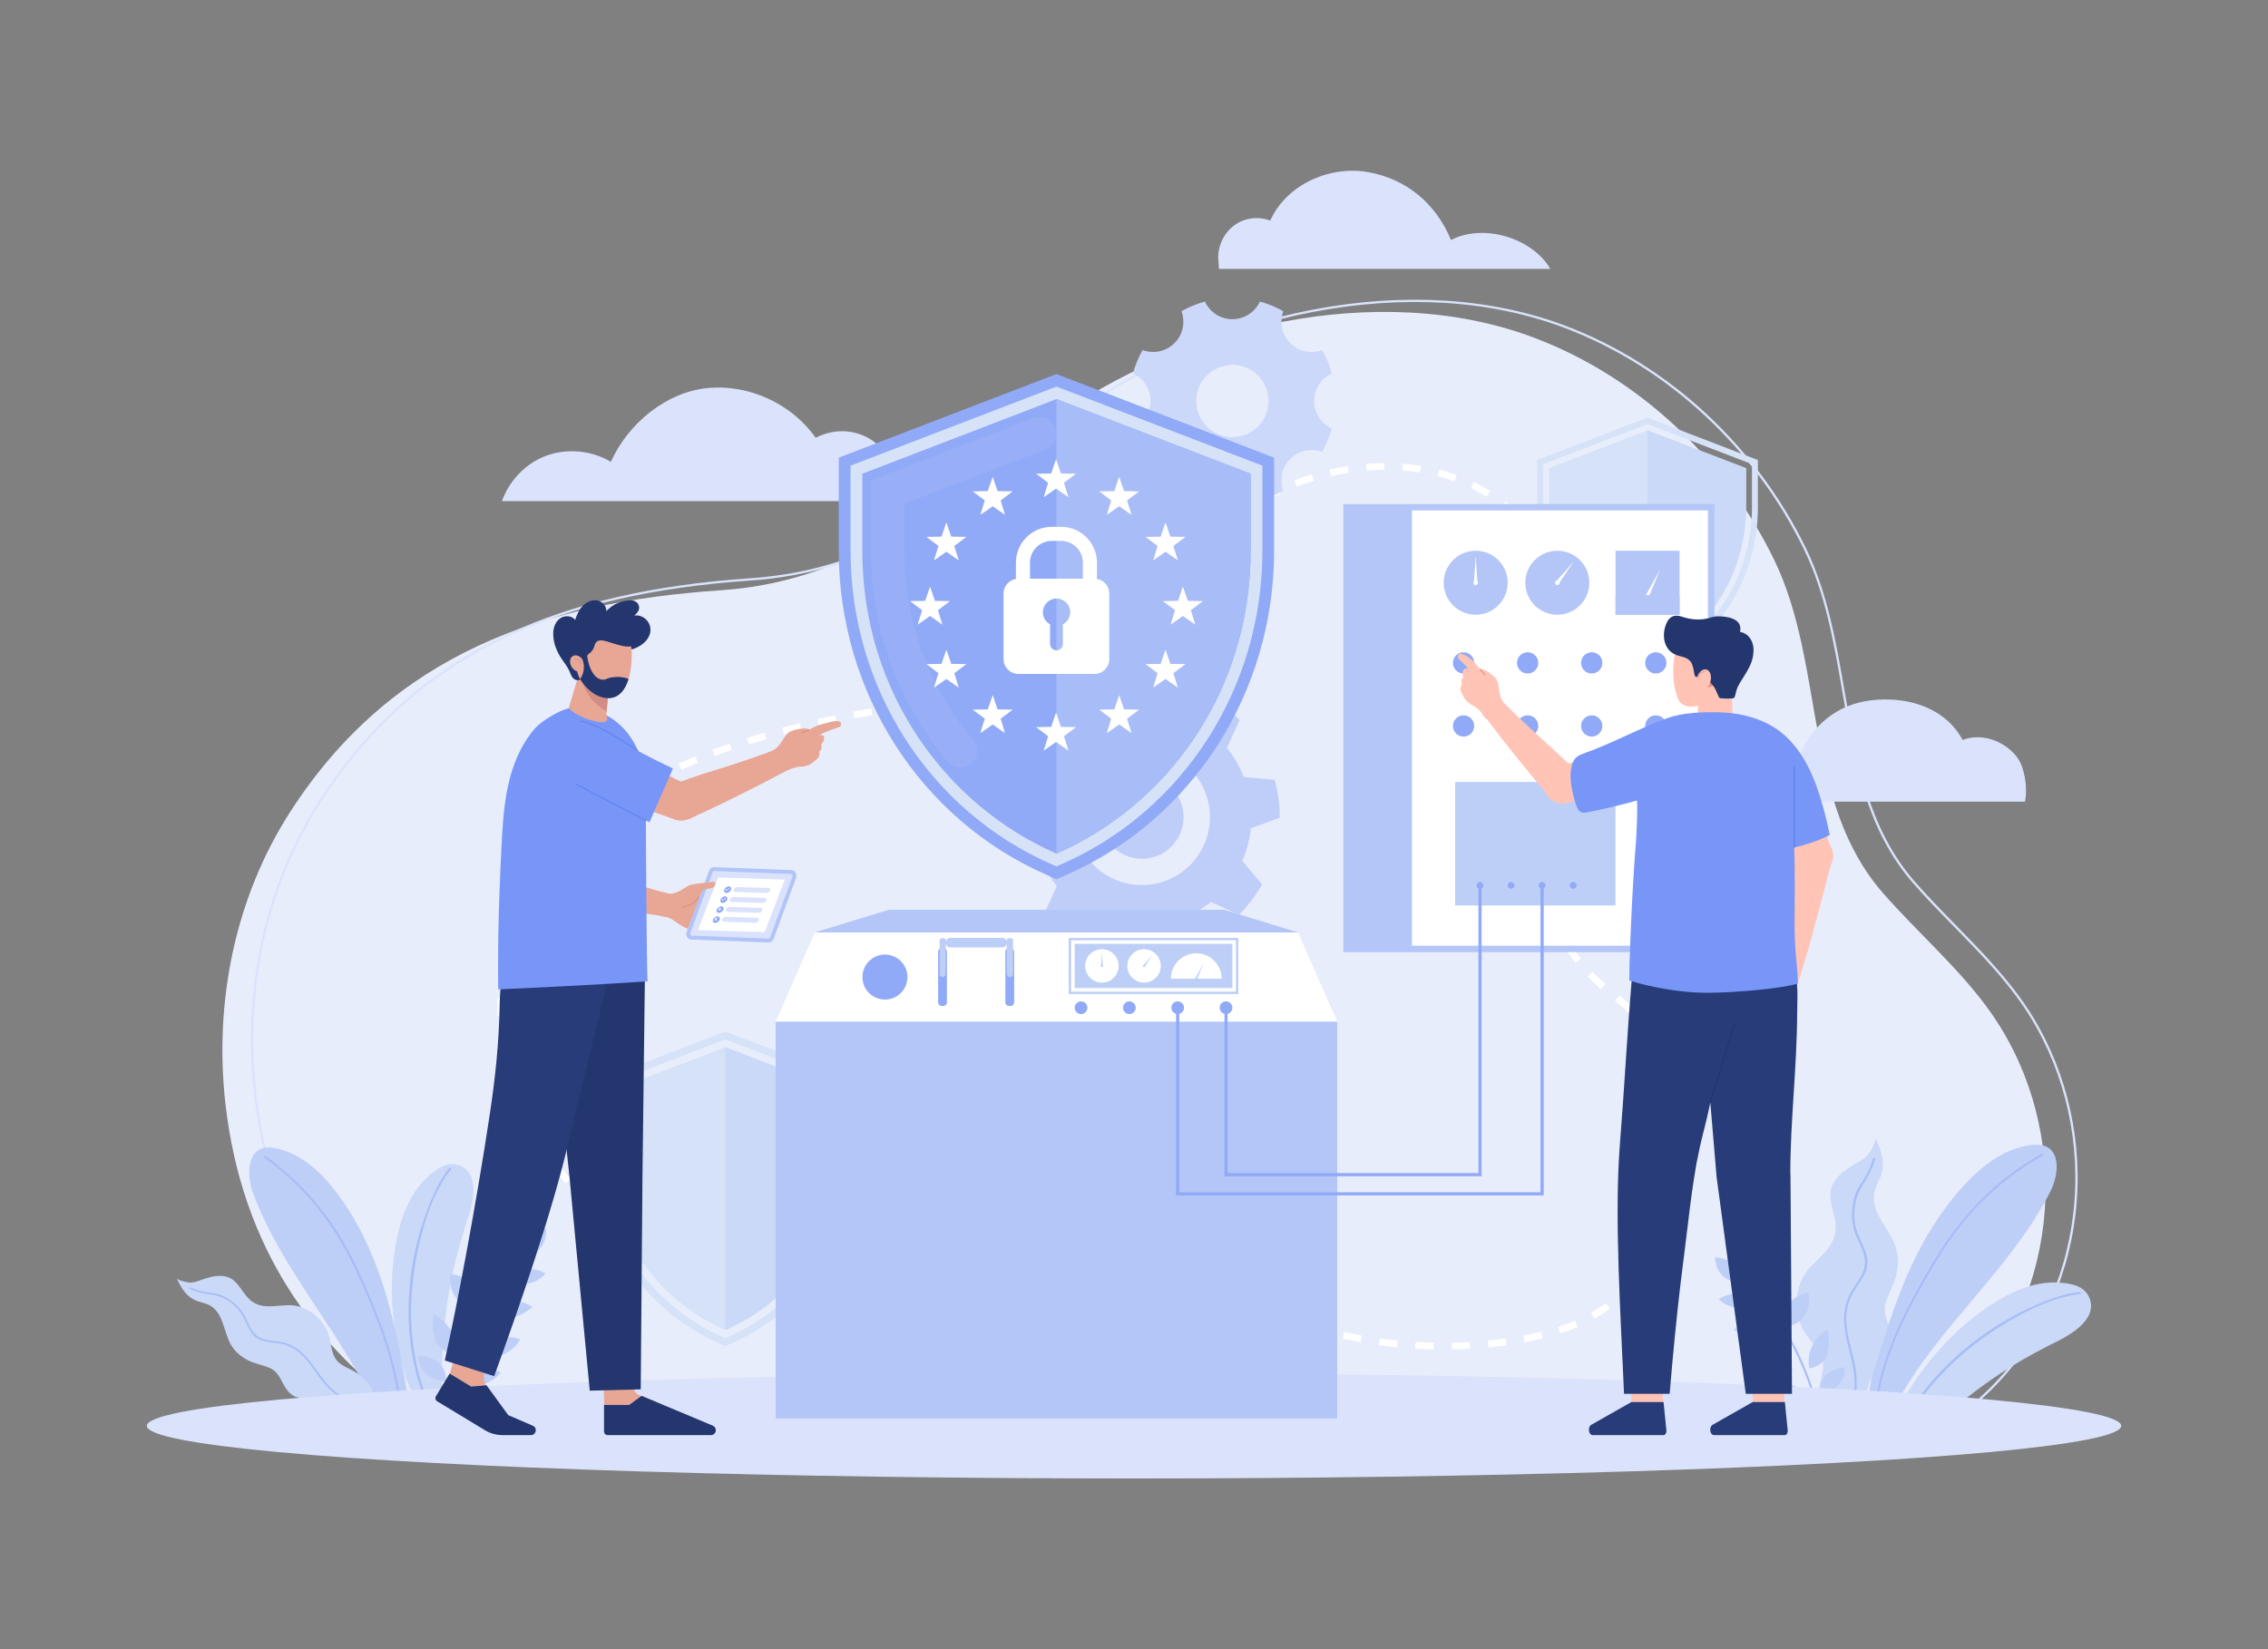 <?xml version="1.0" encoding="utf-8"?>
<!-- Generator: Adobe Illustrator 28.0.0, SVG Export Plug-In . SVG Version: 6.00 Build 0)  -->
<svg version="1.1" id="Layer_1" xmlns="http://www.w3.org/2000/svg" xmlns:xlink="http://www.w3.org/1999/xlink" x="0px" y="0px"
	 width="2750px" height="2000px" viewBox="0 0 2750 2000" style="enable-background:new 0 0 2750 2000;" xml:space="preserve">
<rect x="0" y="0" width="2750" height="2000" fill="#808080" stroke="none"/>
<style type="text/css">
	.st0{fill:#E8EDFC;}
	.st1{fill:#DAE3FB;}
	.st2{fill:#CAD9F7;}
	.st3{fill:#A8BDF7;}
	.st4{fill:#BECFF7;}
	.st5{fill:#FFFFFF;}
	.st6{fill:#D5E2F7;}
	.st7{fill:#CCD8FA;}
	.st8{fill:#BFCEF9;}
	.st9{fill:#B3C6F7;}
	.st10{fill:#91AAF7;}
	.st11{opacity:0.1;fill:#D5E2F7;enable-background:new    ;}
	.st12{fill:#FFC4B6;}
	.st13{fill:#EA8883;}
	.st14{fill:#23366E;}
	.st15{fill:#273C78;}
	.st16{fill:#7896F8;}
	.st17{fill:#6381EF;}
	.st18{fill:#B1C4F8;}
	.st19{fill:#8BA5F8;}
	.st20{fill:#E8A695;}
	.st21{fill:#D38D84;}
</style>
<g id="BG">
</g>
<path class="st0" d="M501.1,1717.6h1852.3c14.1-11.9,27.3-24.7,39.3-38.5c111.5-127.5,116.3-323.1,15.9-458.5
	c-36.7-49.5-83.3-89.6-125.2-137.3c-97.6-111.4-69.9-275.8-132.1-404.2C2092.4,557.4,1987,457.4,1860,409.5
	c-188.1-71-429.5-14.2-587.3,102.3c-130.6,96.4-230.4,192.6-399.2,204.1C660.8,730.2,475.9,792,352,984.4
	c-67.4,104.6-92.6,231.9-78.6,354.7C293.2,1512.8,380.6,1634.1,501.1,1717.6z"/>
<path class="st1" d="M2390.5,1707.2H537.2l-0.3-0.2c-133.6-92.5-210.5-220.3-228.7-380c-14.6-128,13.4-254.5,78.9-356.1
	C446,879.4,520.7,813.4,615.4,769c80.3-37.6,176.7-59.7,294.8-67.8c143.8-9.8,236.1-80.3,342.9-162c16.9-12.9,36.1-27.6,55.3-41.8
	c79.6-58.8,180.1-102.1,283.1-121.8c110.6-21.2,216.5-14.5,306.2,19.3c125.5,47.3,232,146,292.4,270.6
	c26,53.8,36.5,114.6,46.6,173.4c14.1,81.6,28.6,165.8,85.1,230.3c15.9,18.1,32.2,34.9,50.3,53.4c27,27.6,52.4,53.7,75,84.1
	c49.1,66.2,74.6,149.2,71.9,233.6c-2.7,85-33.9,165.9-87.9,227.6c-11.9,13.6-25.2,26.6-39.6,38.7l-0.4,0.4L2390.5,1707.2z
	 M538,1704.4h1851.9c14.2-12,27.4-24.9,39.1-38.3c53.6-61.3,84.5-141.5,87.2-225.9l0,0c2.7-83.8-22.6-166.1-71.3-231.8
	c-22.5-30.3-47.9-56.3-74.8-83.8c-18.1-18.5-34.5-35.3-50.4-53.5c-57-65.1-71.6-149.8-85.7-231.6c-10.1-58.7-20.5-119.3-46.4-172.7
	c-60.1-124-166.1-222.2-290.9-269.3c-89.2-33.7-194.5-40.3-304.7-19.2c-102.6,19.7-202.7,62.8-282,121.4
	c-19.2,14.1-38.3,28.8-55.3,41.7c-107.1,82-199.7,152.7-344.3,162.6c-117.7,8-213.8,30.1-293.8,67.5
	C522.3,815.6,448,881.3,389.3,972.3c-65.2,101.1-93,226.9-78.5,354.3C329,1485.4,405.4,1612.5,538,1704.4z"/>
<path class="st2" d="M483.9,1639.3c6.9,30.7,15.2,59.1,38.2,83.7c0.3,0.4,0.8,0.8,1.2,1.4l16.6,1.3c0.3-5-1.5-11.5-2.3-15.5l0,0
	c-0.2-1-0.3-1.8-0.4-2.4c-0.1-1.9-0.2-3.9-0.3-5.8c-0.5-9-0.8-18-0.9-27c0-2,0-4,0-6c-0.1-9.8,0.1-19.6,0.6-29.4
	c0.5-11.5,1.4-23,2.6-34.6c1.9-18,4.6-36.1,8.2-54c4.2-21,9.7-41.6,16.3-62.1c5.9-18.5,13.3-38.3,9.1-57.2
	c-3.7-16.7-22.2-26.4-40.2-15.3c-28,17.2-41.9,46.8-49,75.3C471.4,1540.1,473.1,1591.5,483.9,1639.3z"/>
<g>
	<path class="st3" d="M528.6,1724.7l3.2,0.2c0,0,0,0,0-0.1c-13.6-23.5-22.8-49.2-27.9-75.8c-8.6-44.5-6.5-91,3.2-135.1
		c7.3-33.3,18.6-68.5,39.6-95.8c1-1.4-1.1-2.8-2.1-1.5c-10.8,14.1-18.7,30.5-25.1,47C487.5,1545.4,484.3,1647,528.6,1724.7z"/>
</g>
<g>
	<path class="st3" d="M543.2,1723.5c0.6-5.1,1.3-10.2,2.1-15.3l0,0c10.2-66.3,34.9-132,80.5-181.9c0.5-0.6,1.1-1.2,1.6-1.8
		c1.2-1.2-0.7-3.1-1.9-1.8c-1.1,1.2-2.2,2.4-3.3,3.6c-43.2,48.2-67.4,110.4-78.3,173.8c-1.3,7.8-2.4,15.6-3.4,23.3c0,0,0,0,0,0.1
		L543.2,1723.5L543.2,1723.5z"/>
</g>
<g>
	<path class="st4" d="M589.6,1594.8c8.8,3.9,19.4,5.1,29.5,3.3s19.6-6.6,26.6-13.4c-8.5-4.9-17.3-7.9-27.8-6.3
		C607.5,1580,596.4,1587.5,589.6,1594.8z"/>
	<path class="st4" d="M556.6,1678.8c9,3,19,3.1,28.2,0.5c9.1-2.6,17.2-8,22.5-15.1c-8.8-4-17.6-6-27.1-3.6
		S561.6,1671.3,556.6,1678.8z"/>
	<path class="st4" d="M584.2,1504.9c12.7,10.5,17.5,27.7,11.9,42.9c-8.4-1.6-15.4-9.1-16.4-16.6
		C578.6,1523.8,579.9,1511.7,584.2,1504.9z"/>
	<path class="st4" d="M612.4,1551.4c15.3,10.4,36.5,7.4,49.2-7.1C646,1535.2,626.1,1538.5,612.4,1551.4z"/>
	<path class="st4" d="M526.2,1594.2c18.4,9.6,29,28.8,26.5,47.9c-10.6,0-21.2-7.5-24.5-16S523,1603.1,526.2,1594.2z"/>
	<path class="st4" d="M573.5,1642.9c21.4,9,46.2,0.9,57.4-18.8C609.3,1616.7,586.3,1624.7,573.5,1642.9z"/>
	<path class="st4" d="M540.7,1675.4c1.8-17.8-12.6-31.1-33.4-31C507,1661.6,520.9,1673.8,540.7,1675.4z"/>
	<path class="st4" d="M662.1,1490.1c-10.1,2-19.9,6-27.4,12.3c-7.5,6.4-12.5,15.2-12.4,24c10.7,0,22.8-3,30.4-10
		C660.2,1509.4,662.8,1499.3,662.1,1490.1z"/>
	<path class="st4" d="M546.1,1544.8c-1.2,8.8,0,17.9,4.5,25.5s12.7,13.7,22.5,15.6c3.6-8.9,4.4-19.7-0.8-27.5
		C567,1550.6,556.6,1546.3,546.1,1544.8z"/>
</g>
<path class="st4" d="M411.3,1450.5c-19.7-27.2-46-52.6-79.1-58.4s-33.7,32-26,53.1c36.2,99.3,115,177.9,154.8,275.8
	c8.2,20.1,28.8,27.7,34.3,1.1c3.4-16.4-1.8-34.2-4.6-50.2C476.9,1592.5,459.2,1516.7,411.3,1450.5z"/>
<g>
	<path class="st3" d="M322.2,1401.9c38.1,27.7,70.4,63.1,94.1,103.8c13.8,23.7,24.8,48.9,35.3,74.2c9.8,23.6,18.5,47.6,25.1,72.3
		c7.4,27.9,11.7,56.6,11.3,85.5c0,1.7-2.6,1.5-2.6-0.1c0.6-51.4-13.9-101.4-32.9-148.7c-18.6-46.3-39.9-91.6-72.4-129.9
		c-17.5-20.6-37.4-38.9-59.2-54.8C319.4,1403.1,320.9,1400.9,322.2,1401.9L322.2,1401.9z"/>
</g>
<path class="st2" d="M2179.6,1592.8c1.6,9.3,5.1,18.2,10.5,25.9c1.3,1.8,2.6,3.6,4,5.3c4.6,5.8,9.7,11.5,13,17.9
	c1.4,2.8,2.5,5.7,3.1,8.8c0.5,2.4,0.6,4.9,0.5,7.3c-0.4,7.3-2.8,14.6-4.4,22c-0.9,4-1.5,8-1.4,12c0.2,10.2,4.9,19.7,10.2,29
	l46.9,2.8c1-6.9,0.7-14.2,0.3-21.2c-0.5-9.1,1.3-18.3,5-26.6c2.2-5.1,5.2-9.8,8.9-14c2.1-2.4,4.2-4.6,6.3-6.7c1.4-1.4,2.7-2.7,3.9-4
	l0,0c6.5-7,11.1-13.8,9.4-26.2c0-0.2,0-0.3-0.1-0.5c-0.2-1.5-0.6-3-0.9-4.5c-1.5-5.6-4-10.9-6-16.3c-2.8-7.3-4.7-14.7-2.6-22.8
	c3.3-12.3,10.4-22.8,13.2-35.4c2.9-12.5,2.6-25.3-2.3-37.3c-8.1-19.9-26.6-36.9-25-58.3c0.6-8.3,4.7-14.8,7.8-22.3
	c3-7.4,3.8-15.5,2.5-23.3c-1.4-8.4-4.7-16.3-8.2-24.1c-0.1,5.4-5.6,15.3-7.9,18.5c-4.3,5.9-9.1,8.1-15.1,11.6
	c-11.7,6.9-24.1,14.7-29.7,27.7c-7.3,17.1,6.1,36.3,4.1,54.7c-2.8,25.6-30.1,36.7-40.4,57.8c-1.7,3.5-3.1,7.1-4.1,10.8
	C2178.2,1571.5,2177.8,1582.4,2179.6,1592.8z"/>
<path class="st2" d="M2293.4,1725.6l52.5,3.1c24.8-23.3,51.7-44.6,80.5-63.6c18.2-12,37.1-22.8,56.7-32.7
	c17.7-8.9,37.3-17.8,48-34.4c9.5-14.7,3.2-35-17.7-40.1c-32.5-8-64,3.2-89.7,18.5c-43.9,26.1-80,64.2-106.9,106.2
	C2307.7,1696.7,2299.4,1710.6,2293.4,1725.6z"/>
<g>
	<path class="st3" d="M2307.1,1726.4l3,0.2c4.2-7.7,8.8-15.1,13.7-22.4c26.3-38.4,61.7-70.5,101-95.2c29.2-18.4,62.6-35.3,97.3-39.7
		c1.7-0.2,1.1-2.8-0.5-2.6c-18,2.3-35.4,8.3-52,15.5C2403.6,1610.8,2341.7,1661.9,2307.1,1726.4z"/>
</g>
<g>
	<path class="st3" d="M2114.7,1554.3c0.6,0.5,1.1,1,1.7,1.6c48.7,45.5,77.3,108.8,91.2,173.3h2.6c-13.9-64.5-42.2-127.8-90.5-173.6
		c-1.1-1-2.1-2-3.2-3C2115.3,1551.4,2113.5,1553.2,2114.7,1554.3z"/>
</g>
<g>
	<path class="st4" d="M2155.6,1617.7c-8,4.4-17.9,6.3-27.5,5.3s-19-4.8-26-10.6c7.6-5.3,15.7-8.8,25.6-8
		C2137.6,1605.1,2148.7,1611.3,2155.6,1617.7z"/>
	<path class="st4" d="M2193,1694.2c-8.2,3.4-17.7,4.4-26.4,2.6c-8.8-1.8-16.8-6.3-22.3-12.5c8-4.4,16.1-7,25.2-5.4
		C2178.5,1680.5,2187.7,1687.5,2193,1694.2z"/>
	<path class="st4" d="M2153.9,1532.7c-11.2,10.8-14.4,27.3-8,41.2c7.8-2.1,13.8-9.7,14.2-16.8
		C2160.6,1550.1,2158.5,1538.8,2153.9,1532.7z"/>
	<path class="st4" d="M2130.9,1578.6c-13.6,11-33.8,9.7-46.9-3C2098.1,1565.9,2117.1,1567.4,2130.9,1578.6z"/>
	<path class="st4" d="M2215.2,1612.4c-16.5,10.4-25.1,29.3-21.4,47c10-0.8,19.4-8.6,21.9-16.9S2218.9,1620.5,2215.2,1612.4z"/>
	<path class="st4" d="M2174.4,1661.7c-19.5,10.1-43.3,4.3-55.4-13.4C2138.7,1639.8,2161,1645.6,2174.4,1661.7z"/>
	<path class="st4" d="M2207.6,1689.8c-3-16.6,9.5-30.2,29.1-31.7C2238.3,1674.3,2226.2,1686.9,2207.6,1689.8z"/>
	<path class="st4" d="M2079.6,1524.6c9.6,1.1,19.2,4.1,26.7,9.6c7.5,5.4,12.9,13.3,13.5,21.6c-10.1,0.8-21.7-1.1-29.4-7.1
		C2082.8,1542.7,2079.6,1533.3,2079.6,1524.6z"/>
	<path class="st4" d="M2192.7,1567.4c1.8,8.2,1.4,16.8-2.3,24.3s-10.9,13.9-20,16.3c-4.1-8.1-5.6-18.2-1.3-25.9
		S2183,1569.6,2192.7,1567.4z"/>
</g>
<path class="st4" d="M2381.7,1437.1c22.8-24.7,51.8-46.9,85.3-48.8c33.6-1.9,29.7,35.7,19.6,55.7c-47.5,94.4-135,163.3-185.9,255.9
	c-10.5,19-31.8,24.1-34.2-2.9c-1.4-16.7,5.7-33.8,10.4-49.4C2300,1570.4,2326.4,1497.2,2381.7,1437.1z"/>
<g>
	<path class="st3" d="M2477,1401.5c-41.3,23.2-77.6,54.9-105.9,93c-15.4,20.8-28.5,43.2-41.2,65.7c-12.6,22.4-24.3,45.3-33.8,69.2
		c-10.7,27-18.5,55.1-21.5,84c-0.2,1.7-2.8,1.5-2.6-0.2c5.3-50.8,25.2-98.5,49.3-143c24.4-45.1,51.6-88.9,89.5-124
		c19.7-18.2,41.5-34,64.9-47.2C2477.2,1398.4,2478.4,1400.7,2477,1401.5L2477,1401.5z"/>
</g>
<g>
	<path class="st3" d="M2248.7,1676.1c0.1,15.7-2.2,31.2-5.7,46.5l2.7,0.2c3.8-16.7,6.2-33.8,5.5-50.9c-1-24.1-12-46.4-12.6-70.6
		c-0.4-13.2,3.2-25.7,10.2-36.8c5.4-8.6,12.3-16.9,14.8-27c2.3-9-0.7-17.8-4.3-26c-5.6-12.4-11.1-23.7-11-37.6
		c0.1-13.2,3.1-25.6,10.1-36.8c6.3-10,11.8-19.6,15.1-31.1c0.5-1.6-2-2.5-2.5-0.8c-2.3,8-5.5,15.6-9.8,22.7c-3,4.9-6.4,9.6-9,14.7
		c-5.4,10.6-7.1,24-6.4,35.8c0.6,11.1,4.6,20.5,9.3,30.4c6.2,13.1,9.2,24.4,2,37.8c-4.9,9.1-11.7,17-15.8,26.5
		c-4.5,10.3-5.9,21.5-5,32.7C2238,1629.7,2248.5,1651.9,2248.7,1676.1z"/>
</g>
<path class="st2" d="M389.2,1602c4.7,5.7,8.2,12.3,10.1,19.4c0.4,1.7,0.8,3.4,1.1,5.1c1.1,5.7,1.9,11.6,4.1,16.8
	c0.9,2.3,2.1,4.4,3.7,6.3c1.2,1.5,2.6,2.8,4.1,4c4.5,3.5,10.1,5.7,15.3,8.5c2.8,1.5,5.3,3.4,7.8,5.3c9.9,7.5,20.9,18.9,25.4,48.5
	l-35.3,1.6c-4.6-2.9-8.8-6.8-12.8-10.6c-5.2-4.9-11.6-8.5-18.4-10.5c-4.2-1.2-8.5-1.8-12.8-1.8c-2.5,0-4.9,0.2-7.2,0.3
	c-1.5,0.1-3,0.2-4.4,0.3l0,0c-7.5,0.4-13.9-0.4-20.4-7.7c-0.1-0.1-0.2-0.2-0.2-0.3c-0.8-0.9-1.5-1.9-2.2-2.8
	c-2.6-3.7-4.5-7.9-6.7-11.8c-3-5.4-6.4-10.3-12.3-13.1c-9-4.3-18.9-5.4-27.8-10c-8.9-4.7-16.4-11.2-21.1-20.2
	c-7.8-14.9-8.5-34.6-22.1-44.5c-5.2-3.8-11.2-4.7-17.2-6.7c-5.9-1.9-11.2-5.6-15.2-10.3c-4.3-5.1-7.3-11.1-10.2-17.1
	c3.3,2.7,12,4.4,15,4.6c5.7,0.4,9.4-1.3,14.6-3.1c10.1-3.5,21-6.9,31.6-3.6c13.9,4.3,18.5,22,30.5,30.2c16.7,11.3,37.2,0.7,55,5.3
	c2.9,0.7,5.8,1.8,8.5,3.1C377.2,1590.5,383.9,1595.7,389.2,1602z"/>
<g>
	<path class="st3" d="M403.8,1685.5c9.3,8,19.7,14.5,30.6,20.2l-1.3,1.7c-11.9-6.2-23.3-13.4-33.1-22.5
		c-13.9-12.8-21.6-30.7-35.6-43.3c-7.7-6.9-16.9-11.1-27.1-12.6c-7.9-1.2-16.3-1.3-23.6-4.9c-6.5-3.2-10.2-9.4-13.3-15.8
		c-4.6-9.6-8.5-18.6-16.8-25.6c-7.9-6.7-16.8-11.2-27.1-12.6c-9.1-1.3-17.7-2.9-26.2-6.8c-1.2-0.5-0.4-2.4,0.8-1.9
		c5.9,2.7,12.1,4.6,18.5,5.6c4.4,0.7,8.9,1.1,13.3,2.1c9.1,2.1,17.9,7.9,24.5,14.3c6.3,6,9.9,13.2,13.4,21
		c4.7,10.3,9.9,17.9,21.5,20.3c7.9,1.7,16.1,1.7,23.9,4c8.4,2.6,15.8,7.4,22,13.6C381.6,1655.6,389.5,1673.1,403.8,1685.5z"/>
</g>
<ellipse class="st1" cx="1375" cy="1729.2" rx="1197" ry="63.8"/>
<path class="st1" d="M1477.3,315.9c-1.4-15.9,5.9-32.4,18.6-42.1s29.3-11.9,44.3-6.3c19.4-43.4,71.7-67,118.5-58.8
	s82.6,38.5,100.7,82.4c39.9-20.9,99.1-1.9,120.4,35H1478L1477.3,315.9z"/>
<path class="st1" d="M1083.8,607.7H608.6c9.1-25.3,29.3-46.3,54.5-55.3c25.3-9,54.5-6.1,77.6,7.7c20.5-46.1,66.9-84.6,117.1-89.5
	c50.2-4.9,102.2,19,131.2,60.3c11.7-5.9,24.7-8.9,37.8-7.7c25.1,2.5,45.6,17.3,53.5,41.7C1084.4,577.8,1085.8,592.3,1083.8,607.7z"
	/>
<path class="st1" d="M2455.4,972.2h-383.9c3.1-24.2,22.9-47.1,44.1-54.9c20.9-7.7,44.1-6.1,62.7,7.6c16.6-45.8,49.9-70.8,90.5-75.6
	c39.5-4.7,83.1,6,106.4,40.6c1.6,2.4,3.1,4.9,4.5,7.4c13.8-5.2,29.7-3.9,43,2.5c11.3,5.4,22.7,14.9,27.8,26.7
	C2456.2,940.7,2458,957.2,2455.4,972.2z"/>
<path class="st5" d="M1760.4,1636.5l-0.2-8.2c7.3-0.1,14.6-0.4,21.8-0.8l0.5,8.2C1775.2,1636.1,1767.7,1636.4,1760.4,1636.5z
	 M1738.2,1636.5c-7.4-0.2-14.8-0.4-22.2-0.9l0.5-8.2c7.2,0.4,14.6,0.7,21.8,0.9L1738.2,1636.5z M1804.7,1633.9l-0.8-8.2
	c7.3-0.7,14.6-1.6,21.7-2.6l1.2,8.2C1819.5,1632.3,1812.1,1633.2,1804.7,1633.9z M1693.9,1633.9c-7.4-0.7-14.8-1.6-22-2.6l1.1-8.2
	c7.1,1,14.4,1.9,21.7,2.6L1693.9,1633.9z M1649.9,1627.8c-5.4-1-10.7-2.1-16-3.2c-1.9-0.4-3.8-0.8-5.7-1.3l1.8-8
	c1.9,0.4,3.8,0.9,5.7,1.3c5.2,1.1,10.4,2.2,15.7,3.2L1649.9,1627.8z M1848.6,1627.7l-1.5-8.1c7.2-1.3,14.4-2.9,21.4-4.5l1.9,8
	C1863.3,1624.8,1856,1626.3,1848.6,1627.7z M1606.7,1618c-7.1-1.9-14.2-3.9-21.3-6l2.3-7.9c7,2.1,14,4,21.1,5.9L1606.7,1618z
	 M1891.9,1617.2l-2.5-7.9c6.8-2.2,13.6-4.7,20.2-7.6l3.3,7.6C1906.1,1612.3,1899,1615,1891.9,1617.2z M1564.2,1605.5
	c-7-2.3-14-4.6-21-7l2.7-7.8c6.9,2.4,13.9,4.7,20.8,6.9L1564.2,1605.5z M1933,1599.3l-4.1-7.2c6.2-3.5,12.3-7.4,18.3-11.6l4.7,6.7
	C1945.8,1591.6,1939.4,1595.6,1933,1599.3z M1522.4,1591.2c-6.9-2.5-13.8-5-20.7-7.5l2.8-7.7c6.9,2.5,13.8,5,20.7,7.5L1522.4,1591.2
	z M1481,1576.1l-20.6-7.7l2.9-7.7l20.7,7.7L1481,1576.1z M1969.6,1573.6l-5.3-6.3c5.4-4.6,10.8-9.6,15.8-14.8l5.9,5.8
	C1980.8,1563.7,1975.3,1568.8,1969.6,1573.6z M1439.7,1560.8c-6.9-2.5-13.8-5-20.7-7.4l2.7-7.8c6.9,2.4,13.9,4.9,20.8,7.4
	L1439.7,1560.8z M942.4,1548.2l-0.1-8.3c7.1-0.1,14.4-0.3,21.8-0.7l0.4,8.2C957.1,1548,949.6,1548.2,942.4,1548.2z M920.1,1547.8
	c-7.5-0.3-14.9-0.9-22.2-1.7l0.9-8.2c7.1,0.8,14.4,1.3,21.7,1.6L920.1,1547.8z M1398.2,1546.4c-5.8-1.9-11.6-3.8-17.4-5.6l-3.5-1.1
	l2.4-7.9l3.5,1.1c5.9,1.8,11.7,3.7,17.5,5.6L1398.2,1546.4z M986.7,1546l-0.7-8.2c7.3-0.7,14.5-1.4,21.8-2.3l1,8.2
	C1001.4,1544.5,994,1545.3,986.7,1546z M875.8,1543.1c-7.4-1.3-14.7-2.8-21.8-4.5l1.9-8c6.9,1.7,14.1,3.2,21.3,4.4L875.8,1543.1z
	 M2001,1541.7l-6.4-5.2c4.6-5.6,9-11.4,13-17.3l6.8,4.7C2010.2,1529.9,2005.7,1535.9,2001,1541.7z M1030.6,1540.7l-1.2-8.2
	c7.2-1,14.5-2.2,21.7-3.3l1.3,8.1C1045.2,1538.5,1037.9,1539.6,1030.6,1540.7z M1074.2,1533.8l-1.4-8.1l21.7-3.7l1.4,8.1
	L1074.2,1533.8z M1356.3,1533.8c-7.1-1.9-14.3-3.6-21.3-5.1l1.8-8.1c7.1,1.5,14.4,3.3,21.6,5.2L1356.3,1533.8z M832.5,1532.6
	c-3.3-1.1-6.7-2.2-10-3.4c-3.7-1.3-7.4-2.7-11-4.1l3.1-7.7c3.5,1.4,7.1,2.8,10.7,4c3.3,1.1,6.5,2.2,9.8,3.3L832.5,1532.6z
	 M1117.7,1526.5l-1.3-8.1c7.4-1.2,14.7-2.3,21.9-3.2l1.1,8.2C1132.2,1524.3,1125,1525.4,1117.7,1526.5z M1313.6,1524.5
	c-7.1-1.2-14.4-2.3-21.6-3.2l1-8.2c7.3,0.9,14.7,2,22,3.3L1313.6,1524.5z M1161.1,1520.7l-0.9-8.2c7.4-0.8,14.8-1.4,22.1-2l0.6,8.2
	C1175.7,1519.3,1168.4,1520,1161.1,1520.7z M1270.3,1519c-7.2-0.6-14.6-1.1-21.8-1.4l0.3-8.2c7.3,0.3,14.8,0.8,22.2,1.4L1270.3,1519
	z M1204.8,1517.6l-0.3-8.2c7.3-0.3,14.7-0.4,21.8-0.4l0.3,8.2C1219.2,1517.1,1212,1517.3,1204.8,1517.6z M791.1,1516.1
	c-6.7-3.2-13.3-6.7-19.7-10.4l4.1-7.2c6.3,3.6,12.7,7,19.2,10.2L791.1,1516.1z M2026.3,1504.9l-7.2-4.1c3.6-6.3,6.9-12.8,9.9-19.3
	l7.5,3.5C2033.5,1491.7,2030,1498.4,2026.3,1504.9z M752.4,1493.9c-6.1-4.1-12.2-8.5-18.1-13l5-6.5c5.7,4.4,11.7,8.7,17.6,12.7
	L752.4,1493.9z M717.1,1466.7c-5.6-4.9-11-10.1-16.2-15.3l5.9-5.8c5.1,5.1,10.4,10.1,15.8,14.9L717.1,1466.7z M2045.1,1464.3
	l-7.8-2.8c2.5-6.8,4.6-13.8,6.5-20.7l8,2.1C2049.9,1450.1,2047.7,1457.3,2045.1,1464.3z M685.8,1435.1c-4.9-5.6-9.6-11.4-14.1-17.3
	l6.6-5c4.4,5.7,9,11.4,13.8,16.9L685.8,1435.1z M2056.6,1421l-8.1-1.4c1.2-7.1,2.1-14.4,2.6-21.5l8.2,0.6
	C2058.7,1406.1,2057.8,1413.6,2056.6,1421z M658.7,1399.7c-4.1-6.1-8.1-12.5-11.8-18.9l7.1-4.1c3.6,6.3,7.5,12.5,11.5,18.5
	L658.7,1399.7z M2051.5,1376.6c-0.2-7.2-0.8-14.5-1.8-21.5l8.2-1.1c1,7.3,1.6,14.9,1.9,22.4L2051.5,1376.6z M636.4,1361.1
	c-3.3-6.7-6.4-13.5-9.2-20.3l7.6-3.1c2.7,6.6,5.8,13.3,9,19.8L636.4,1361.1z M2045.6,1333.9c-1.8-7-3.9-13.9-6.5-20.5l7.7-2.9
	c2.6,7,4.9,14.2,6.8,21.4L2045.6,1333.9z M619.4,1319.9c-2.4-7-4.5-14.2-6.4-21.4l8-2.1c1.8,7,3.9,14,6.2,20.8L619.4,1319.9z
	 M2030.3,1293.8c-3.3-6.3-7-12.6-11-18.5l6.8-4.6c4.2,6.2,8.1,12.7,11.5,19.3L2030.3,1293.8z M608.2,1276.7
	c-1.4-7.3-2.5-14.7-3.3-22.1l8.2-0.9c0.8,7.2,1.9,14.4,3.2,21.5L608.2,1276.7z M2006.2,1258.1c-1.6-1.9-3.3-3.8-5.1-5.7
	c-3-3.3-6.2-6.5-9.8-9.9l5.7-6c3.7,3.5,7,6.9,10.1,10.3c1.8,2,3.6,3.9,5.3,6L2006.2,1258.1z M603.3,1232.3
	c-0.1-3.5-0.2-6.9-0.2-10.4c0-4,0.1-8,0.2-12l8.2,0.3c-0.2,3.8-0.2,7.7-0.2,11.6c0,3.3,0.1,6.7,0.2,10.1L603.3,1232.3z
	 M1975.1,1227.9c-4.8-4.1-9.6-8.1-14.5-12.1l-2.4-2l5.3-6.4l2.4,2c4.9,4,9.8,8.1,14.6,12.2L1975.1,1227.9z M1941.3,1199.6
	c-6.2-5.5-11.6-10.5-16.3-15.3l5.9-5.8c4.6,4.7,9.8,9.5,15.8,14.9L1941.3,1199.6z M613.4,1188.7l-8.2-1c0.9-7.3,2.1-14.8,3.5-22
	l8.1,1.6C615.4,1174.4,614.2,1181.6,613.4,1188.7z M1910.2,1167.5c-4.6-5.8-8.9-12-12.9-18.4l7-4.4c3.8,6.1,8,12.1,12.4,17.7
	L1910.2,1167.5z M621.9,1146.3l-7.9-2.3c2-7.1,4.4-14.2,7-21.2l7.7,2.9C626.2,1132.4,623.9,1139.4,621.9,1146.3z M1886.5,1129.4
	c-3.2-6.7-6.1-13.7-8.7-20.7l7.8-2.8c2.4,6.8,5.2,13.5,8.3,19.9L1886.5,1129.4z M637,1105.6l-7.5-3.5c3.1-6.7,6.5-13.4,10.1-19.9
	l7.2,4C643.4,1092.6,640.1,1099.1,637,1105.6z M1871.3,1087.2c-1.8-7.3-3.2-14.7-4.2-22l8.2-1.1c1,7.1,2.3,14.2,4,21.2
	L1871.3,1087.2z M658.2,1067.7l-6.9-4.5c4.1-6.2,8.4-12.3,12.9-18.2l6.5,5C666.4,1055.8,662.1,1061.7,658.2,1067.7z M1865.3,1042.8
	c-0.1-2.1-0.1-4.3-0.1-6.4c0-5.4,0.2-10.8,0.6-16.1l8.2,0.6c-0.4,5.1-0.6,10.3-0.6,15.4c0,2,0,4.1,0.1,6.1L1865.3,1042.8z
	 M684.6,1033.2l-6.2-5.5c4.9-5.5,10-11,15.3-16.2l5.8,5.9C694.4,1022.5,689.4,1027.8,684.6,1033.2z M715.5,1002.6l-5.4-6.2
	c4.1-3.6,8.3-7,12.5-10.4c1.6-1.2,3.1-2.5,4.7-3.7l5,6.5c-1.6,1.2-3.1,2.4-4.6,3.6C723.5,995.7,719.5,999.1,715.5,1002.6z
	 M1876.9,999.6l-8.1-1.6c0.5-2.4,1-4.9,1.5-7.3c1.1-4.8,2.3-9.6,3.4-14.4l8,1.9c-1.2,4.8-2.3,9.5-3.4,14.3
	C1877.8,994.9,1877.3,997.2,1876.9,999.6z M750,976l-4.7-6.8c6-4.1,12.3-8.2,18.6-12.1l4.3,7C762,967.9,755.8,972,750,976z
	 M1887.1,957l-8-2l5.4-21.4l8,2L1887.1,957z M787.1,953.1l-4-7.2c6.3-3.5,12.9-7,19.7-10.3l3.7,7.4
	C799.8,946.2,793.3,949.7,787.1,953.1z M826.2,933.5l-3.4-7.5c6.6-3,13.5-5.9,20.4-8.7l3.1,7.6C839.5,927.7,832.7,930.6,826.2,933.5
	z M866.7,916.9l-2.9-7.7c6.9-2.6,13.9-5,20.9-7.4l2.7,7.8C880.4,912,873.5,914.4,866.7,916.9z M1897.7,914.2l-8-1.9
	c1.7-7.2,3.4-14.3,4.9-21.4l8.1,1.8C1901.1,899.8,1899.5,906.9,1897.7,914.2z M908.2,902.8l-2.5-7.9c7-2.2,14.1-4.3,21.2-6.4
	l2.3,7.9C922.2,898.5,915.2,900.6,908.2,902.8z M950.3,890.6l-2.1-8c5.3-1.4,10.5-2.8,15.8-4.1l5.6-1.4l2,8l-5.6,1.4
	C960.8,887.9,955.6,889.2,950.3,890.6z M992.9,880.2l-1.8-8.1c7.2-1.6,14.4-3.1,21.6-4.6l1.6,8.1
	C1007.2,877.1,1000.1,878.6,992.9,880.2z M1036,871.3l-1.6-8.1c7.2-1.4,14.4-2.8,21.7-4.1l1.5,8.1
	C1050.4,868.6,1043.2,869.9,1036,871.3z M1907.2,870.9l-8.1-1.5c1.4-7.4,2.6-14.7,3.6-21.6l8.2,1.2
	C1909.8,856,1908.6,863.3,1907.2,870.9z M1079.3,863.1l-1.5-8.1c7.2-1.4,14.4-2.8,21.6-4.2l1.6,8.1
	C1093.7,860.3,1086.5,861.7,1079.3,863.1z M1122.6,854.5l-1.7-8.1c7.2-1.5,14.3-3.1,21.4-4.7l1.9,8
	C1137,851.4,1129.8,853,1122.6,854.5z M1165.7,844.5l-2.1-8c7.1-1.8,14.1-3.7,21.1-5.8l2.3,7.9
	C1180,840.7,1172.8,842.7,1165.7,844.5z M1208.2,832l-2.6-7.8c7-2.3,13.9-4.8,20.5-7.4l3,7.7C1222.4,827.1,1215.4,829.7,1208.2,832z
	 M1913.4,826.9l-8.2-0.7c0.7-7.4,1.1-14.7,1.2-21.7l8.2,0.2C1914.6,811.8,1914.1,819.3,1913.4,826.9z M1249.6,816l-3.4-7.5
	c5.9-2.7,11.8-5.4,17.3-8.3l2.3-1.2l3.8,7.3l-2.3,1.2C1261.7,810.5,1255.7,813.3,1249.6,816z M1289.3,796.1l-3.9-7.3
	c6.5-3.4,12.9-7,19.2-10.5l4.1,7.2C1302.2,789.1,1295.8,792.7,1289.3,796.1z M1906.2,782.8c-0.4-7.3-1.1-14.5-2.1-21.5l8.2-1.2
	c1,7.2,1.8,14.7,2.2,22.3L1906.2,782.8z M1327.8,774.4l-4.3-7.1c6.3-3.8,12.6-7.7,18.5-11.6l4.5,6.9
	C1340.5,766.5,1334.2,770.5,1327.8,774.4z M1364.9,750.1l-4.8-6.7c6-4.3,11.9-8.7,17.5-13.1l5.1,6.5
	C1377,741.2,1371,745.7,1364.9,750.1z M1900,740c-1.7-7-3.7-14-6.1-20.7l7.8-2.7c2.4,7,4.6,14.3,6.3,21.5L1900,740z M1399.8,722.5
	l-5.4-6.2c5.5-4.8,10.9-9.8,16-14.8l0.6-0.6l5.7,5.9l-0.5,0.5C1410.9,712.5,1405.4,717.6,1399.8,722.5z M1885.8,699.2
	c-2.9-6.5-6.3-13-9.8-19.3l7.2-4.1c3.7,6.5,7.1,13.2,10.2,19.9L1885.8,699.2z M1432.2,691.3l-5.8-5.8l1.8-1.8
	c4.6-4.6,9.2-9.2,13.8-13.8l5.8,5.9c-4.6,4.5-9.1,9.1-13.7,13.7L1432.2,691.3z M1864.5,661.5c-4.1-6-8.5-11.7-13.1-17.2l6.3-5.3
	c4.8,5.6,9.3,11.6,13.6,17.8L1864.5,661.5z M1463.5,660.5l-5.7-6c5.8-5.5,11.2-10.3,16.5-14.9l5.4,6.3
	C1474.6,650.3,1469.3,655.1,1463.5,660.5z M1496.7,632.2l-5-6.6c6-4.5,12.1-8.9,18.2-12.8l4.5,6.9
	C1508.5,623.5,1502.5,627.7,1496.7,632.2z M1836.7,628.6c-5.2-5-10.7-9.7-16.3-14.1l5-6.5c5.9,4.5,11.6,9.5,17,14.6L1836.7,628.6z
	 M1533.1,608.5l-4-7.2c6.5-3.6,13.2-7,19.9-10.1l3.5,7.5C1545.9,601.7,1539.4,605,1533.1,608.5z M1802.6,602.3
	c-6.1-3.7-12.5-7.2-19-10.3l3.6-7.4c6.8,3.2,13.4,6.8,19.7,10.7L1802.6,602.3z M1572.5,590.2l-2.9-7.7c6.9-2.7,14-5.1,21.1-7.3
	l2.4,7.9C1586.1,585.2,1579.2,587.6,1572.5,590.2z M1763.6,583.7c-6.7-2.4-13.7-4.5-20.7-6.3l2-8c7.3,1.8,14.5,4.1,21.4,6.5
	L1763.6,583.7z M1614,577.5l-1.9-8c7.2-1.7,14.6-3.1,21.9-4.3l1.3,8.2C1628.2,574.5,1621.1,575.9,1614,577.5z M1721.8,573
	c-7-1.1-14.3-2-21.5-2.5l0.6-8.2c7.5,0.6,14.9,1.4,22.2,2.6L1721.8,573z M1656.9,570.8l-0.7-8.2c7.5-0.6,15-1,22.3-1l0.1,8.2
	C1671.4,569.8,1664.2,570.2,1656.9,570.8z"/>
<path class="st6" d="M1997.7,506.5l-133.8,51.4v57.3c0,87.2,50.3,165.4,128,199.4l5.8,2.5l5.8-2.5c77.8-33.9,128-112.2,128-199.4
	v-57.3L1997.7,506.5z M2124.3,615.2c0,84.3-48.6,160-123.7,192.8l-2.9,1.3l-2.9-1.3c-75.1-32.8-123.7-108.5-123.7-192.8v-52.3
	l126.6-48.6l126.6,48.6V615.2z"/>
<path class="st6" d="M2117.1,567.8v47.4c0,87-51.7,156.6-119.4,186.1c-67.7-29.5-119.4-99.1-119.4-186.1v-47.4l119.4-45.9
	L2117.1,567.8z"/>
<path class="st2" d="M2117.1,567.8v47.4c0,87-51.7,156.6-119.4,186.1V522L2117.1,567.8z"/>
<path class="st6" d="M879.5,1251l-164.3,63.1v70.4c0,107,61.7,203.1,157.2,244.8l7.1,3.1l7.1-3.1c95.5-41.7,157.2-137.8,157.2-244.8
	v-70.4L879.5,1251z M1034.9,1384.5c0,103.5-59.6,196.4-151.9,236.7l-3.5,1.5l-3.5-1.5c-92.3-40.3-151.9-133.2-151.9-236.7v-64.3
	l155.4-59.7l155.4,59.7V1384.5z"/>
<path class="st6" d="M1026.1,1326.3v58.2c0,106.9-63.4,192.3-146.6,228.5c-83.1-36.3-146.6-121.7-146.6-228.5v-58.2l146.6-56.3
	L1026.1,1326.3z"/>
<path class="st2" d="M1026.1,1326.3v58.2c0,106.9-63.4,192.3-146.6,228.5v-343L1026.1,1326.3z"/>
<path class="st7" d="M1614.9,452.9c-2.8-10-6.7-19.5-11.7-28.3c-13.1,4.7-28.3,2-38.7-8.5c-10.5-10.5-13.2-25.7-8.5-38.7
	c-8.8-5-18.3-8.9-28.3-11.7c-5.9,12.6-18.6,21.4-33.4,21.4s-27.5-8.8-33.4-21.4c-10,2.8-19.5,6.7-28.3,11.7
	c4.7,13.1,2,28.3-8.5,38.7c-10.5,10.5-25.7,13.2-38.7,8.5c-5,8.8-8.9,18.3-11.7,28.3c12.6,5.9,21.4,18.6,21.4,33.4
	s-8.8,27.5-21.4,33.4c2.8,10,6.7,19.5,11.7,28.3c13.1-4.7,28.3-2,38.7,8.5c10.5,10.5,13.2,25.7,8.5,38.7c8.8,5,18.3,8.9,28.3,11.7
	c5.9-12.6,18.6-21.4,33.4-21.4s27.5,8.8,33.4,21.4c10-2.8,19.5-6.7,28.3-11.7c-4.7-13.1-2-28.3,8.5-38.7
	c10.5-10.5,25.7-13.2,38.7-8.5c5-8.8,8.9-18.3,11.7-28.3c-12.6-5.9-21.4-18.6-21.4-33.4C1593.5,471.5,1602.3,458.8,1614.9,452.9z
	 M1494.3,530.1c-24.2,0-43.8-19.6-43.8-43.8c0-24.2,19.6-43.8,43.8-43.8s43.8,19.6,43.8,43.8
	C1538.1,510.5,1518.5,530.1,1494.3,530.1z"/>
<path class="st8" d="M1516.7,1004.6l35-13v-1.8c0-7.2-0.5-14.5-1.5-21.4c-0.9-7-2.4-14.1-4.3-21.1l-0.5-1.7l-37.2-3.2
	c-5.1-13-12-24.9-20.6-35.4l15.6-33.9l-1.2-1.2c-5.2-5.1-10.6-9.9-16.2-14.1c-5.7-4.3-11.7-8.3-17.9-11.9l-1.5-0.9l-28.5,24
	c-12.4-5.5-25.7-9-39.6-10.4l-12.9-35h-1.8c-7.2,0-14.4,0.5-21.4,1.5c-7,0.9-14.1,2.4-21.1,4.3l-1.7,0.5l-3.2,37.2
	c-13,5.1-24.9,12-35.4,20.6l-33.9-15.6l-1.2,1.2c-5.1,5.1-9.8,10.6-14.1,16.2c-4.2,5.6-8.2,11.6-11.9,17.9l-0.9,1.5l24,28.5
	c-5.5,12.4-9,25.8-10.4,39.6l-35,12.9v1.8c0,7.2,0.5,14.5,1.5,21.4c0.9,7,2.4,14.1,4.3,21.1l0.5,1.7l37.2,3.2
	c5.1,13,12,24.9,20.6,35.4l-15.6,33.9l1.2,1.2c5.2,5.1,10.6,9.9,16.2,14.1c5.6,4.3,11.6,8.3,17.9,11.9l1.5,0.9l28.5-24
	c12.4,5.5,25.8,9,39.6,10.4l12.9,35h1.8c7.2,0,14.4-0.5,21.4-1.5c7-0.9,14.1-2.4,21.1-4.3l1.7-0.5l3.2-37.2
	c13-5.1,24.9-12,35.4-20.6l33.9,15.6l1.2-1.2c5.1-5.1,9.8-10.6,14.1-16.2c4.3-5.6,8.2-11.6,11.9-17.9l0.9-1.5l-24-28.5
	C1511.7,1031.8,1515.3,1018.4,1516.7,1004.6z M1302.8,1001.9c-6.1-45.1,25.5-86.7,70.7-92.8c45.1-6.1,86.7,25.5,92.8,70.7
	c6.1,45.1-25.5,86.7-70.7,92.8S1309,1047.1,1302.8,1001.9z"/>
<path class="st8" d="M1377.8,940.7c-27.7,3.7-47.1,29.2-43.4,56.9s29.2,47.1,56.9,43.4c27.7-3.7,47.1-29.2,43.4-56.9
	C1431,956.4,1405.5,936.9,1377.8,940.7z"/>
<g>
	<polygon class="st9" points="1484.5,1103.4 1077.4,1103.4 988,1130.8 1281,1190.4 1573.9,1130.8 	"/>
	<polygon class="st9" points="1621.4,1720.2 940.5,1720.2 940.5,1239 1280.9,1197.9 1621.4,1239 	"/>
	<polygon class="st5" points="1573.9,1130.8 1280.9,1130.8 988,1130.8 940.5,1239 1280.9,1239 1621.4,1239 	"/>
	<circle class="st10" cx="1073" cy="1184.9" r="27.3"/>
	<g>
		<path class="st10" d="M1223.4,1149.9h1.9c2.4,0,4.4,2,4.4,4.4v61.3c0,2.4-2,4.4-4.4,4.4h-1.9c-2.4,0-4.4-2-4.4-4.4v-61.3
			C1219,1151.8,1221,1149.9,1223.4,1149.9z"/>
		<path class="st10" d="M1141.9,1149.9h1.9c2.4,0,4.4,2,4.4,4.4v61.3c0,2.4-2,4.4-4.4,4.4h-1.9c-2.4,0-4.4-2-4.4-4.4v-61.3
			C1137.5,1151.8,1139.5,1149.9,1141.9,1149.9z"/>
	</g>
	<path class="st4" d="M1142.9,1184.9c2.1,0,3.9-1.7,3.9-3.9v-35.2h0.8c0.4,1.8,2,3.2,3.9,3.2h64.4c1.9,0,3.6-1.4,3.9-3.2h0.8v35.2
		c0,2.1,1.7,3.9,3.9,3.9s3.9-1.7,3.9-3.9v-40.8c0-1.3-1.1-2.4-2.4-2.4h-2.8c-1.3,0-2.4,1.1-2.4,2.4v0.4h-0.8c-0.4-1.8-2-3.2-3.9-3.2
		h-64.4c-1.9,0-3.6,1.4-3.9,3.2h-0.8v-0.4c0-1.3-1.1-2.4-2.4-2.4h-2.8c-1.3,0-2.4,1.1-2.4,2.4v40.8
		C1139,1183.1,1140.8,1184.9,1142.9,1184.9z"/>
	<g>
		<path class="st4" d="M1501.5,1205.5h-205.7v-68.1h205.7V1205.5z M1298.7,1202.6h199.9v-62.3h-199.9V1202.6z"/>
	</g>
	<rect x="1303.1" y="1144.6" class="st4" width="191.2" height="53.6"/>
	<circle class="st5" cx="1336.1" cy="1171.4" r="20.1"/>
	<circle class="st5" cx="1387.2" cy="1171.4" r="20.1"/>
	<g>
		<circle class="st10" cx="1310.8" cy="1222.1" r="7.7"/>
		<circle class="st10" cx="1369.4" cy="1222.1" r="7.7"/>
		<circle class="st10" cx="1428" cy="1222.1" r="7.7"/>
		<circle class="st10" cx="1486.6" cy="1222.1" r="7.7"/>
	</g>
	<g>
		<path class="st10" d="M1269.6,1061.2C1116.2,994.3,1017,839.9,1017,668V555l264-101.4L1544.9,555v113
			c0,171.9-99.1,326.3-252.5,393.3l-11.4,5L1269.6,1061.2z"/>
		<path class="st6" d="M1275.3,1048.2c-148.2-64.7-244-213.9-244-380.2V564.7l249.7-95.9l249.7,95.9V668
			c0,166.3-95.8,315.5-244,380.2l-5.7,2.5L1275.3,1048.2z"/>
		<path class="st10" d="M1516.4,574.5V668c0,171.7-101.9,308.9-235.4,367.2c-133.5-58.3-235.4-195.5-235.4-367.2v-93.5L1281,484
			L1516.4,574.5z"/>
		<path class="st3" d="M1516.4,574.5V668c0,171.7-101.9,308.9-235.4,367.2V484L1516.4,574.5z"/>
		<path class="st11" d="M1279.7,518.5L1279.7,518.5c-4-10.5-15.8-15.7-26.2-11.7l-197.4,75.8V668c0,95.1,32.9,185,93,255.6
			c7.5,8.8,21,9.4,29.4,1.4c7.8-7.5,8.4-19.7,1.3-27.9c-53.7-63.2-83.1-143.7-83.1-229v-57.4l171.3-65.8
			C1278.5,540.7,1283.7,529,1279.7,518.5z"/>
	</g>
	<g>
		<g>
			<g>
				<circle class="st5" cx="1336.1" cy="1171.4" r="20.1"/>
			</g>
			<g>
				<circle class="st4" cx="1336.1" cy="1171.4" r="1.4"/>
			</g>
			<g>
				<polygon class="st4" points="1336.1,1154.6 1335,1171.4 1337.2,1171.4 				"/>
			</g>
		</g>
		<g>
			<g>
				<circle class="st5" cx="1387.2" cy="1171.4" r="20.1"/>
			</g>
			<g>
				<circle class="st4" cx="1387.2" cy="1171.4" r="1.4"/>
			</g>
			<g>
				<polygon class="st4" points="1397.5,1158.1 1386.3,1170.8 1388,1172.1 				"/>
			</g>
		</g>
		<g>
			<path class="st5" d="M1419.7,1186.9c0-17,13.8-30.8,30.8-30.8s30.8,13.8,30.8,30.8H1419.7z"/>
			<polygon class="st4" points="1449,1186.9 1451.6,1186.9 1459.7,1167.7 			"/>
		</g>
	</g>
	<path class="st5" d="M1330.1,702.1v-19.8c0-23.9-19.5-43.4-43.4-43.4h-11.5c-23.9,0-43.4,19.5-43.4,43.4v19.8
		c-8.5,1.4-15,8.8-15,17.7v79.5c0,9.9,8,18,18,18h92.2c9.9,0,18-8,18-18v-79.5C1345,710.9,1338.6,703.5,1330.1,702.1z M1288.8,757.1
		v23.8c0,4.3-3.5,7.8-7.8,7.8s-7.8-3.5-7.8-7.8v-23.8c-5.2-2.8-8.7-8.3-8.7-14.6c0-9.1,7.4-16.6,16.6-16.6c9.1,0,16.6,7.4,16.6,16.6
		C1297.5,748.9,1294,754.4,1288.8,757.1z M1313,701.8h-64.1v-19.5c0-14.5,11.8-26.3,26.3-26.3h11.5c14.5,0,26.3,11.8,26.3,26.3
		L1313,701.8L1313,701.8z"/>
</g>
<g>
	<rect x="1632.8" y="615.2" class="st5" width="442.1" height="535.5"/>
	<g>
		<rect x="1632.7" y="615.2" class="st9" width="79.3" height="535.6"/>
	</g>
	<g>
		<path class="st9" d="M2078.8,1154.7h-449.9V611.3h449.9V1154.7z M1636.6,1146.9H2071V619h-434.4V1146.9z"/>
	</g>
	<g>
		<g>
			<circle class="st10" cx="1774.6" cy="803.9" r="12.9"/>
		</g>
		<g>
			<circle class="st10" cx="1852.3" cy="803.9" r="12.9"/>
		</g>
		<g>
			<circle class="st10" cx="1930" cy="803.9" r="12.9"/>
		</g>
		<g>
			<circle class="st10" cx="2007.7" cy="803.9" r="12.9"/>
		</g>
		<g>
			<circle class="st10" cx="1774.6" cy="880.4" r="12.9"/>
		</g>
		<g>
			<circle class="st10" cx="1852.3" cy="880.4" r="12.9"/>
		</g>
		<g>
			<circle class="st10" cx="1930" cy="880.4" r="12.9"/>
		</g>
		<g>
			<circle class="st10" cx="2007.7" cy="880.4" r="12.9"/>
		</g>
	</g>
	<g>
		<rect x="1764.4" y="948.3" class="st4" width="194.4" height="149.8"/>
	</g>
	<g>
		<path class="st4" d="M2007.7,948.3c-8.3,0-15.1,6.8-15.1,15.1V1083c0,8.3,6.8,15.1,15.1,15.1c8.3,0,15.1-6.8,15.1-15.1V963.4
			C2022.8,955,2016.1,948.3,2007.7,948.3z"/>
	</g>
	<g>
		<g>
			<g>
				<circle class="st9" cx="1789.3" cy="706.7" r="38.8"/>
			</g>
			<g>
				<circle class="st5" cx="1789.3" cy="706.7" r="2.8"/>
			</g>
			<g>
				<polygon class="st5" points="1789.3,674.1 1787.2,706.7 1791.4,706.7 				"/>
			</g>
		</g>
		<g>
			<g>
				<circle class="st9" cx="1888.3" cy="706.7" r="38.8"/>
			</g>
			<g>
				<circle class="st5" cx="1888.3" cy="706.7" r="2.8"/>
			</g>
			<g>
				<polygon class="st5" points="1908.2,681 1886.6,705.4 1889.9,708 				"/>
			</g>
		</g>
		<g>
			<g>
				<rect x="1958.9" y="667.9" class="st9" width="77.6" height="77.6"/>
			</g>
			<g>
				<polygon class="st5" points="2013.2,690.2 1995,722.9 1998.8,724.7 				"/>
			</g>
			<g>
				<rect x="1958.9" y="721.7" class="st9" width="77.6" height="23.8"/>
			</g>
		</g>
	</g>
	<g>
		<polygon class="st10" points="1796.5,1426.5 1484.7,1426.5 1484.7,1217.4 1488.5,1217.4 1488.5,1422.6 1792.6,1422.6 
			1792.6,1073.7 1796.5,1073.7 		"/>
	</g>
	<g>
		<polygon class="st10" points="1871.8,1449.7 1426,1449.7 1426,1217.4 1429.9,1217.4 1429.9,1445.9 1867.9,1445.9 1867.9,1073.7 
			1871.8,1073.7 		"/>
	</g>
	<g>
		<circle class="st10" cx="1794.5" cy="1073.7" r="4.1"/>
	</g>
	<g>
		<circle class="st10" cx="1832.2" cy="1073.7" r="4.1"/>
	</g>
	<g>
		<circle class="st10" cx="1869.8" cy="1073.7" r="4.1"/>
	</g>
	<g>
		<circle class="st10" cx="1907.5" cy="1073.7" r="4.1"/>
	</g>
</g>
<g>
	<g>
		<g>
			<g>
				<g>
					<path class="st12" d="M2181.8,1186.3l-27.7-6.3c3.8-16.8,12.6-72.1,15.8-97.1c2.7-21.2,5.8-39.8,8.1-50l43.5,9.9l0,0
						c-10.7,40.5-26.5,103.5-39.6,143.2L2181.8,1186.3z"/>
				</g>
			</g>
		</g>
		<g>
			<g>
				<g>
					
						<ellipse transform="matrix(0.606 -0.796 0.796 0.606 40.947 2159.45)" class="st12" cx="2199.7" cy="1038.4" rx="22.3" ry="22.3"/>
				</g>
			</g>
		</g>
		<g>
			<g>
				<g>
					<circle class="st12" cx="2167.8" cy="1183.6" r="14.2"/>
				</g>
			</g>
		</g>
	</g>
	<g>
		<g>
			<g>
				<g>
					<path class="st12" d="M2112.9,928.4c6.6,15.3,23.9,22.7,39.4,17.1c0.6-0.2,1.1-0.4,1.6-0.7c15.9-6.8,23.2-25.2,16.4-41.1
						s-25.2-23.2-41.1-16.4C2113.4,894.2,2106.1,912.6,2112.9,928.4z"/>
				</g>
			</g>
		</g>
		<g>
			<g>
				<g>
					
						<ellipse transform="matrix(0.785 -0.619 0.619 0.785 -170.778 1584.133)" class="st12" cx="2199.5" cy="1038.4" rx="22.3" ry="22.3"/>
				</g>
			</g>
		</g>
		<g>
			<g>
				<g>
					<path class="st12" d="M2170.3,903.8L2170.3,903.8c19.6,38.1,31.9,66.2,49.6,125.2l0.2,0.6l-41,17.6l0,0
						c-18.1-43-41.9-78.1-65.9-118.2l-0.3-0.5L2170.3,903.8z"/>
				</g>
			</g>
		</g>
	</g>
	<g>
		<g>
			<g>
				<g>
					<path class="st12" d="M1996.6,886.1c-15.9,5.2-24.8,21.8-20.6,37.7c0.2,0.6,0.3,1.1,0.5,1.7c5.3,16.4,23,25.4,39.4,20
						s25.4-23,20-39.4S2013,880.8,1996.6,886.1z"/>
				</g>
			</g>
		</g>
		<g>
			<g>
				<g>
					
						<ellipse transform="matrix(0.892 -0.453 0.453 0.892 -225.352 961.348)" class="st12" cx="1895.4" cy="951.4" rx="22.3" ry="22.3"/>
				</g>
			</g>
		</g>
		<g>
			<g>
				<g>
					<path class="st12" d="M2016,945.6L2016,945.6c-44.3,14.7-80,23.7-113.1,27.1l-0.6,0.1l-13.8-42.5l0,0
						c44.5-14.2,65.5-23.7,107.6-43.9l0.6-0.3L2016,945.6z"/>
				</g>
			</g>
		</g>
	</g>
	<g>
		<g>
			<g>
				<g>
					<path class="st12" d="M1800.3,869l21-19.2c11.6,12.7,35.5,35.1,54.3,51.9c15.9,14.3,29.4,27.4,36.5,35.1l-32.9,30.2l0,0
						c-27.2-31.8-53.4-64.4-78.6-97.8L1800.3,869z"/>
				</g>
			</g>
		</g>
		<g>
			<g>
				<g>
					
						<ellipse transform="matrix(0.386 -0.922 0.922 0.386 285.926 2332.486)" class="st12" cx="1895.2" cy="951.4" rx="22.3" ry="22.3"/>
				</g>
			</g>
		</g>
		<g>
			<g>
				<g>
					
						<ellipse transform="matrix(0.386 -0.922 0.922 0.386 319.171 2197.496)" class="st12" cx="1810.4" cy="859" rx="14.2" ry="14.2"/>
				</g>
			</g>
		</g>
	</g>
	<g>
		<rect x="1978" y="1642.9" class="st12" width="38.1" height="70.6"/>
	</g>
	<g>
		<g>
			<path class="st12" d="M2048.5,857c4.9,0.4,10.3-0.7,15.2-2.8c11.1-4.7,19.4-13.8,25.4-23.3c0.9-1.5,1.8-3,2.7-4.6
				c8.4-15.6,11.2-34.7,2.6-51c-0.4-0.8-0.9-1.6-1.4-2.4c-9.6-15.8-33.1-17.4-47.9-7.5c-11.5,7.8-13.1,18.7-14.9,30.7
				c-2.5,16.5-2,34.1,3.9,50.1C2036.8,853.4,2042.2,856.5,2048.5,857z"/>
		</g>
		<g>
			<polygon class="st12" points="2101.2,875 2058.1,875 2058.8,860.4 2059.1,853.8 2059.7,842.5 2060.8,821.3 2098.9,821.4 
				2099.8,842.7 2100.2,853.2 			"/>
		</g>
		<g>
			<path class="st13" d="M2066.1,834.7c-1.1,0.2-2.7,0.6-2.7,0.3c-0.3-4.8,2.5-10.6,7.9-10.7c2.1-0.3,3.7,0.7,5.2,2.1
				c0.3,0.3,3.4,4.6,3.1,4.7C2075.1,832.7,2070.7,833.8,2066.1,834.7z"/>
		</g>
		<g>
			<path class="st14" d="M2105.5,837.3c-1.4,4.8-1.7,9.3-4.1,9.5c-5.8,0.6-7.5,0.5-13.3,0.1c-1.5-0.1-3.1,0.1-3.9-1.4
				c-1.8-3.7-3.2-7.8-5.2-11.3c-1.9-3.3-4.5-6-7.4-8.4c-3.3-2.7-6.9-5.8-11.5-5c-4.1,0.8-5.3-0.1-5.9-4.6
				c-0.5-3.9-1.8-10.8-4.3-13.8c-5.2-6.2-11.2-5.5-17.9-8.3c-15.2-6.3-17.4-24.5-11.4-38.2c3.7-8.7,10.1-11,18.8-8
				c9.5,3.2,19.3,4.3,29.2,2.5c4.4-0.8,8.4-2.8,13.1-2.9c11-0.4,31.9,2.1,28.1,18.7c4.9,1,9.3,3.6,12.2,7.9
				c4.7,6.9,4.9,14.5,3.3,22.9c-1.6,8.4-6.1,15.7-10.4,22.8C2111.6,825.2,2107.3,830.9,2105.5,837.3z"/>
		</g>
		<g>
			
				<ellipse transform="matrix(0.259 -0.966 0.966 0.259 734.871 2605.568)" class="st12" cx="2064.7" cy="824.1" rx="13" ry="8.5"/>
		</g>
		<g>
			<g>
				<path class="st13" d="M2059.3,823.5c0.4-4.3,3.2-8.5,8-8.4c0.6,0,0.6-0.8,0-0.9c-5.2-0.1-8.3,4.5-8.8,9.2
					C2058.4,824.1,2059.2,824.1,2059.3,823.5L2059.3,823.5z"/>
			</g>
		</g>
	</g>
	<g>
		<g>
			<path class="st15" d="M1929.3,1728l48.8-27.7h39l3.5,35.1c0,2.7-1.6,5-3.5,5h-86c-2.5,0-4.5-2.9-4.5-6.5
				C1926.5,1731.3,1927.6,1729,1929.3,1728z"/>
		</g>
	</g>
	<g>
		<rect x="2125.2" y="1642.9" class="st12" width="38.1" height="70.6"/>
	</g>
	<g>
		<g>
			<path class="st15" d="M2076.4,1728l48.8-27.7h39l3.5,35.1c0,2.7-1.6,5-3.5,5h-86c-2.5,0-4.5-2.9-4.5-6.5
				C2073.7,1731.3,2074.8,1729,2076.4,1728z"/>
		</g>
	</g>
	<g>
		<g>
			<path class="st15" d="M1969.2,1690.3h55.3c1-11.6,2-23.2,3-34.8c4-44.3,8.6-88.4,14.4-132.5c6.6-50.6,10.6-100.4,23.6-150.2
				c9.9-37.9,16.1-77.1,24-115.5c7.4-36.4,17.3-69.9,13.2-107.4c-2.1-19-6.6-40-22.4-50.7c-5.1-3.5-11.1-5.6-17.2-6.7
				c-23.2-4.5-48.5,5.3-62.8,24.1c-14.6,19.2-19.7,44.7-21.6,68.7c-6.3,76.2-8.5,125.7-14.5,202
				C1957.1,1476.6,1965.4,1600.5,1969.2,1690.3z"/>
		</g>
	</g>
	<g>
		<g>
			<path class="st15" d="M2170.8,1423.4c0-65.4,8.2-130.5,8.3-195.8c0-21.3,3.4-45.1-11.1-62.5c-12.3-14.8-31.8-22-50.7-21
				c-32.3,1.8-57,26.2-55.2,54.7l19.4,229.5c0,0.2,0.1,0.3,0.1,0.5l35.2,261.5h56l-1.8-266.2c0-0.1,0-0.2,0-0.3
				C2170.8,1423.7,2170.8,1423.6,2170.8,1423.4z"/>
		</g>
	</g>
	<g>
		<g>
			<path class="st16" d="M2203.3,955.5c-11.1-31.7-28.9-61.3-57.8-76.7c-20-10.7-41.4-14.7-63.9-15c-20.1-0.2-41.6,0.4-60.8,7.4
				c-34.4,12.6-66.7,30.7-101.2,42.8c-3.2,1.1-6.4,2.6-8.8,5c-3,2.9-4.4,7-5.3,11.1c-2.4,10-0.8,21,1.3,30.9
				c1.1,5.1,2.4,10.2,4.2,15c1.6,4.2,3.2,9,8.4,9.6c1.8,0.2,3.6-0.1,5.3-0.5c20.2-3.9,40.3-8.7,60.2-14.3
				c0.9,11.4-0.7,42.7-1.3,50.4c-1.5,18.9-2.7,37.8-3.8,56.7c-2.1,36.3-4.3,90.4-4.3,111.2c25.8,8.1,62.4,14.9,93.7,14.9
				c34.4,0,93.3-5.3,110.8-11.3c-0.4-18-2.7-32-3.5-50c-0.2-5.3-0.3-10.6-0.5-16c0-25.6,0.7-73.4-0.5-98.9
				c11.8-2.4,34.2-9.8,43.1-15.3C2215.1,994.5,2210,974.7,2203.3,955.5z"/>
		</g>
	</g>
	<g>
		
			<rect x="2038.5" y="1288.9" transform="matrix(0.297 -0.955 0.955 0.297 236.538 2900.775)" class="st14" width="100.6" height="1.6"/>
	</g>
	<g>
		<rect x="2174.8" y="929.4" class="st17" width="1.6" height="98.5"/>
	</g>
	<g>
		<g>
			<path class="st12" d="M1822.5,851.1c-2.5-3.7-4.2-9.1-4.8-14.2s-1.2-10.6-4.4-14.6c-1.4-1.7-3.1-3-4.8-4.3
				c-3.7-2.8-8.4-6.6-12.9-6.7c-0.4,0-1.3,0.1-1.3,0.1s-3.8-4.8-4.2-5.4c-1.2-1.7-2.6-3.3-4.2-4.6c-3.5-2.8-7.9-6.5-12.1-8
				c-1.1-0.4-2.4-0.8-3.5-0.5c-1.8,0.4-3,2.4-2.6,4.2c0.3,1.4,1.5,2.5,2.6,3.4c1.9,1.7,5.2,4.9,6.9,6.9c1.4,1.7,2.7,3.8,3.8,5.6
				c-0.6-0.8-1.4-1.4-2.3-1.8c-5.2-2.6-6.3,7.1-4.3,10c-2.6,2.2-3.2,6.3-1.4,9.2c-1.7,1.1-2.4,3.3-2.2,5.3c0.2,2,1.1,3.9,2,5.7
				c1.3,2.7,2.7,5.5,4.6,7.8c2.1,2.6,5,4.6,8,6.1c5.4,2.7,9.8,7.3,13.6,12C1800.9,866.3,1815.3,855.4,1822.5,851.1z"/>
		</g>
		<g>
			<g>
				<polygon class="st13" points="1800.6,819.3 1801.5,818.5 1794.7,810.9 1793.8,811.7 				"/>
			</g>
		</g>
	</g>
</g>
<g>
	<g>
		<path class="st18" d="M837.8,1139.4l94.4,3.6c2.5,0.1,4.9-1.7,5.9-4.5l27-73.5c1.7-4.6-0.9-9.6-5.1-9.8l-94.4-3.6
			c-2.5-0.1-4.9,1.7-5.9,4.5l-27,73.5C831,1134.2,833.6,1139.2,837.8,1139.4z"/>
		<path class="st1" d="M838,1134.7c-1.1-1.1-1.4-2.2-0.9-3.5l27-73.5c0.3-0.9,1-1.4,1.4-1.4l94.4,3.6c1.1,1.1,1.4,2.2,0.9,3.5
			l-27,73.5c-0.4,1-1,1.4-1.3,1.4L838,1134.7z"/>
		<g>
			<polygon class="st5" points="927.2,1130.4 846.3,1127.9 870.7,1064.2 951.6,1066.7 			"/>
			<g>
				<path class="st1" d="M931.9,1076.9l-37.9-1.2c-1.7-0.1-3.6,1.3-4.2,2.9c-0.6,1.7,0.2,3.1,1.9,3.1l37.9,1.2
					c1.7,0.1,3.6-1.3,4.2-2.9C934.4,1078.3,933.6,1076.9,931.9,1076.9z"/>
				<g>
					
						<ellipse transform="matrix(0.785 -0.62 0.62 0.785 -478.664 779.228)" class="st19" cx="882" cy="1078.4" rx="4.7" ry="3.3"/>
					<g>
						<path class="st5" d="M880.6,1080.3l-1-1.6c-0.1-0.2,0-0.4,0.2-0.6l0,0c0.2-0.2,0.5-0.1,0.6,0l0.6,1.1l3.1-2.1
							c0.2-0.2,0.5-0.1,0.6,0l0,0c0.1,0.2,0,0.4-0.2,0.6L880.6,1080.3z"/>
					</g>
				</g>
				<path class="st1" d="M927.2,1089l-37.9-1.2c-1.7-0.1-3.6,1.3-4.2,2.9c-0.6,1.7,0.2,3.1,1.9,3.1l37.9,1.2
					c1.7,0.1,3.6-1.3,4.2-2.9C929.8,1090.4,928.9,1089,927.2,1089z"/>
				<g>
					
						<ellipse transform="matrix(0.785 -0.62 0.62 0.785 -487.149 778.981)" class="st19" cx="877.4" cy="1090.5" rx="4.7" ry="3.3"/>
					<g>
						<path class="st5" d="M876,1092.4l-1-1.6c-0.1-0.2,0-0.4,0.2-0.6l0,0c0.2-0.2,0.5-0.1,0.6,0l0.6,1.1l3.1-2.1
							c0.2-0.2,0.5-0.1,0.6,0l0,0c0.1,0.2,0,0.4-0.2,0.6L876,1092.4z"/>
					</g>
				</g>
				<path class="st1" d="M922.6,1101l-37.9-1.2c-1.7-0.1-3.6,1.3-4.2,2.9s0.2,3.1,1.9,3.1l37.9,1.2c1.7,0.1,3.6-1.3,4.2-2.9
					S924.3,1101.1,922.6,1101z"/>
				<g>
					
						<ellipse transform="matrix(0.785 -0.62 0.62 0.785 -495.634 778.733)" class="st19" cx="872.8" cy="1102.6" rx="4.7" ry="3.3"/>
					<path class="st5" d="M873.3,1102.6l1.6-1.1c0.2-0.2,0.3-0.4,0.2-0.6s-0.4-0.2-0.6,0l-1.6,1.1l-0.7-1.2c-0.1-0.2-0.4-0.2-0.6,0
						c-0.2,0.2-0.3,0.4-0.2,0.6l0.7,1.2l-1.6,1.1c-0.2,0.2-0.3,0.4-0.2,0.6s0.4,0.2,0.6,0l1.6-1.1l0.7,1.2c0.1,0.2,0.4,0.2,0.6,0
						c0.2-0.2,0.3-0.4,0.2-0.6L873.3,1102.6z"/>
				</g>
				<path class="st1" d="M918,1113.1l-37.9-1.2c-1.7-0.1-3.6,1.3-4.2,2.9c-0.6,1.7,0.2,3.1,1.9,3.1l37.9,1.2
					c1.7,0.1,3.6-1.3,4.2-2.9C920.5,1114.6,919.7,1113.2,918,1113.1z"/>
				<g>
					
						<ellipse transform="matrix(0.785 -0.62 0.62 0.785 -504.118 778.486)" class="st19" cx="868.2" cy="1114.7" rx="4.7" ry="3.3"/>
					<path class="st5" d="M868.6,1114.7l1.6-1.1c0.2-0.2,0.3-0.4,0.2-0.6s-0.4-0.2-0.6,0l-1.6,1.1l-0.7-1.2c-0.1-0.2-0.4-0.2-0.6,0
						c-0.2,0.2-0.3,0.4-0.2,0.6l0.7,1.2l-1.6,1.1c-0.2,0.2-0.3,0.4-0.2,0.6s0.4,0.2,0.6,0l1.6-1.1l0.7,1.2c0.1,0.2,0.4,0.2,0.6,0
						c0.2-0.2,0.3-0.4,0.2-0.6L868.6,1114.7z"/>
				</g>
			</g>
		</g>
	</g>
	<g>
		<g>
			<path class="st20" d="M802.6,1110.8l6.4-27.6c-16.7-3.9-47.8-13.6-71.5-21.7c-20.2-6.8-38.1-12.2-48.2-14.5l-10.1,43.3l0,0
				c40.8,8.1,81.9,14.9,123.1,20.5L802.6,1110.8z"/>
			<circle class="st20" cx="684.8" cy="1068.8" r="22.2"/>
			<circle class="st20" cx="806.3" cy="1097.2" r="14.1"/>
		</g>
		<g>
			<circle class="st20" cx="806.2" cy="1097.3" r="14.1"/>
			<path class="st20" d="M867.3,1071.7c0.1,2.2-1.6,4.1-3.5,5c-2,0.9-4.2,1-6.4,1.3c-1.3,0.2-3.6,0.6-5.1,1.5l0,0
				c-0.4,0.2-0.7,0.5-1,0.8c-0.4,0.4-0.6,0.8-0.7,1.3c0,0.1,0,0.2,0,0.4l-16.6,44.3c-0.1,0-2-0.7-2.1-0.8c-0.6-0.3-1.3-0.6-1.9-0.9
				c-0.1,0-0.1-0.1-0.2-0.1c-0.6-0.3-1.2-0.6-1.8-0.9c-0.7-0.4-1.3-0.7-1.9-1.1c-0.1-0.1-0.3-0.1-0.4-0.2c-0.2-0.1-0.4-0.2-0.5-0.3
				c-0.6-0.4-1.2-0.8-1.8-1.2l-0.9-0.6c-0.6-0.4-1.2-0.9-1.8-1.3c-3.2-2.3-6.3-4.5-9.9-5.9c-1.1-0.4-2.3-0.8-3.6-1
				c-0.6-0.2-1.2-0.3-1.9-0.4h-0.1l0,0c-0.8-0.2-1.6-0.3-2.3-0.4c-0.1,0-0.2,0-0.4-0.1l6.6-27.1l0.1-0.3l0,0c0.1,0,0.2,0,0.3,0
				c5.1,0.9,10.4-1,15.1-3.4c4.7-2.5,8.4-6.2,13.6-7.4c3.3-0.8,6.7-1.2,10.1-1.6c1.6-0.2,3.1-0.4,4.7-0.6c0.1,0,0.3,0,0.4-0.1
				c0.8-0.1,1.5-0.2,2.3-0.2c1.5-0.1,3-0.2,4.5-0.4c1.7-0.2,4.8-1.4,6.4-0.3C866.9,1070.1,867.3,1070.9,867.3,1071.7z"/>
			<g>
				<path class="st21" d="M847.6,1087.5c-3.8,7.9-11.8,12.7-20.5,12.3c-0.7,0-0.5-1.1,0.1-1c8.2,0.4,15.8-4.2,19.4-11.6
					C847,1086.5,847.9,1086.9,847.6,1087.5L847.6,1087.5z"/>
			</g>
		</g>
	</g>
	<g>
		<g>
			<path class="st20" d="M766.9,1649.5l1.1,31.9c0.2,4.8,3.1,9,7.5,10.8l23.7,9.9c12.4,5.2,8.7,23.6-4.7,23.6h-61.9v-22l-1.4-54.3
				L766.9,1649.5L766.9,1649.5z"/>
		</g>
	</g>
	<g>
		<path class="st14" d="M864.4,1729l-86.4-36.2l-15.1,11h-30.5v32.1c0,2.5,2,4.5,4.5,4.5H862c3.3,0,5.9-2.6,5.9-5.9
			C868,1732.1,866.5,1730,864.4,1729z"/>
	</g>
	<g>
		<path class="st14" d="M691,1431.7c-2.6-24.5-5.3-49-7.9-73.5c-4.2-39.4-8.5-78.9-12.7-118.3c-2.2-20.8-8-62.4,4.3-81.1
			c10.5-15.7,28.9-24.9,47.5-25.8c31.9-1.7,58.6,19.7,59.8,47.8l-3,246.3c0,0.2,0,0.3,0,0.5l-2.1,257.3l-61.8,1.6L691,1432.3
			c0-0.1,0-0.2,0-0.3C691.1,1431.9,691,1431.8,691,1431.7z"/>
	</g>
	<g>
		<g>
			<path class="st20" d="M595.2,1628c0,0-12.8,38.8-7,50.1l15.1,20.8c7.9,10.8-4.8,24.7-16.3,17.7l-52.9-32l11.4-18.8l14.5-50.6
				L595.2,1628z"/>
		</g>
	</g>
	<g>
		<path class="st15" d="M599.2,1668.9l-59.9-19c14.5-64.6,37.5-185.5,54.6-298.7c6.6-43.8,11.2-87,11.9-131.3
			c0.7-40.4,7.7-83.6,55.7-88.8c22.1-2.4,48.6,1.7,65.6,17.1c15.7,14.3,10.9,32.2,7.1,50.3c-4.5,21.2-9.9,42.2-15,63.2
			c-10,41-20.2,81.9-29.7,122.9C669.4,1470.5,629.5,1585.7,599.2,1668.9z"/>
	</g>
	<path class="st14" d="M646.2,1729.1l-29.9-12.9l-26.4-36.2l-18.6,1.6l-26.1-15.8l-16.6,27.4c-1.3,2.1-0.6,4.9,1.5,6.2l58,35.1
		c6.4,3.9,13.7,5.9,21.1,5.9h34.5c3.3,0,5.9-2.6,5.9-5.9C649.8,1732.1,648.4,1730,646.2,1729.1z"/>
	<g>
		<path class="st20" d="M738.9,927.7c-2.6,16.4-17.7,27.8-34,26.1c-0.6-0.1-1.2-0.1-1.8-0.2c-17-2.7-28.6-18.7-25.9-35.8
			s18.7-28.6,35.8-25.9S741.6,910.6,738.9,927.7z"/>
		
			<ellipse transform="matrix(0.87 -0.492 0.492 0.87 -437.487 475.541)" class="st20" cx="684.6" cy="1068.8" rx="22.3" ry="22.3"/>
		<path class="st20" d="M677.2,917.8L677.2,917.8c-7.7,46-13.5,100.3-14.7,146.9v0.6l44,7l0,0c7.1-46.1,18.7-99.5,32.1-144.1
			l0.2-0.6L677.2,917.8z"/>
	</g>
	<path class="st16" d="M740.9,939.1c2.8-17.6-10.6-34.5-30.1-37.6c-15.1-2.4-29.3,4.1-36.2,15.4c-2.1,3.3-3.3,7.1-4.2,10.8
		c-3.3,13.1-6.4,26.2-9.2,39.4c-3.9,18.5-9.1,42.9-11.7,61.6l71.6,10.3c4.2-30.5,10.1-60.7,17.5-90.6L740.9,939.1z"/>
	<path class="st16" d="M604.2,1134.4c0.6-34.8,2-69.6,3.7-104.3c2.4-50.5,5.6-104.6,39.6-145.4c9.2-11.1,32-23.7,42.2-25.8l45.5,8.5
		c33.6,18,49.6,56.4,48.1,99.8c-0.6,18.3,0.9,222.9,2,222.8c-60.1,4.5-181.2,9.9-181.2,9.9S603.7,1166.4,604.2,1134.4z"/>
	<g>
		<path class="st20" d="M713.9,882.3c14.9,7.4,21.2,25.2,14.7,40.3c-0.2,0.5-0.5,1.1-0.7,1.6c-7.7,15.4-26.5,21.7-41.9,14
			s-21.7-26.5-14-41.9C679.7,880.8,698.5,874.6,713.9,882.3z"/>
		<ellipse class="st20" cx="825.2" cy="972.7" rx="22.3" ry="22.3"/>
		<path class="st20" d="M686,938.1L686,938.1c41.6,21.1,84.5,39.3,128.6,54.4l0.6,0.2l19.9-39.9l0,0
			c-41.8-20.6-82.2-44.1-120.7-70.3l-0.5-0.4L686,938.1z"/>
	</g>
	<path class="st16" d="M715.9,877.9c-16-8-36.1-0.1-44.9,17.6c-6.9,13.7-4.9,29.3,3.7,39.3c2.6,3,5.8,5.2,9,7.3
		c11.5,7.1,23.1,14,34.9,20.6c16.5,9.3,51.8,26.4,68.9,34.5l28.4-65.2c-27.8-13.2-65.4-32.9-91.6-48.9L715.9,877.9z"/>
	<path class="st20" d="M735.2,867.4c0.5,0.8,0.9,2.3,1,3.1c0.2,2.2-0.3,4.1-2.5,4.9c-2.2,0.7-4.8,0.4-7,0.1
		c-10-1.4-20.6-5-29.1-10.4c-3.1-2.1-5.9-4.2-8-6.2l11.9-40.2l1.8-5.9l1.9-6.7l17.3,3.8l17.3,3.8l-4.2,49.2
		C735.5,862.9,735.2,867.3,735.2,867.4z"/>
	<path class="st21" d="M739.8,813.7l-4.2,49.2c-18-10.6-28.2-25.7-31-42.5c-0.3-1.7-0.7-4.6-1.2-7.6l1.9-6.7l17.3,3.8L739.8,813.7z"
		/>
	<g>
		<g>
			<g>
				<g>
					<path class="st14" d="M716.8,813.8c-2.9,1.2-5.7,2.7-7.7,5c-1.5,1.7-2.7,3.7-4.5,4.9c-2.5,1.7-6.1,1.6-8.5-0.2
						c-3.2-2.3-4.2-6.4-5.8-9.9c-2.5-5.6-6.9-10.8-10.2-16c-5.7-8.9-9.5-18.9-9.3-29.7c0.1-6.8,2.7-14,8.2-17.9s14.3-3.7,18.4,1.8
						c2-6.1,4.6-12.2,9-16.8c4.4-4.7,10.8-7.8,17.2-6.9c6.3,0.9,12,6.7,11.6,13.1c7.6-8.5,19-13.4,30.4-13.1
						c7,0.2,11.8,6.8,8.1,13.3c-1.2,2-2.9,3.7-4.7,5.2c8.1-1.7,16.8,4.3,19,12.3c3.7,13.3-8.1,23.9-19.5,27.9
						c-5.2,1.8-10.6,1.6-16,2.9c-4.5,1.1-8.5,3.6-11.6,7c-3.1,3.5-6.3,7.5-10.1,10.3C726.5,810.1,721.6,811.8,716.8,813.8z"/>
				</g>
			</g>
			<g>
				<g>
					<path class="st20" d="M762.1,823.7c-4,12.8-11.5,23.1-24.9,23c-14.2-0.1-27.5-12-33.8-23.2c-1.8-3.2-3-6.4-3.5-9.2
						c-2.6-0.8-5.1-2.7-6.8-5.6c-3-5-2.4-10.9,1.5-13.1c3.5-2,8.4-0.3,11.5,3.8c0.3,0.4,0.6,0.9,0.9,1.4c0.9,1.5,1.5,3.1,1.7,4.6
						c0.1-0.1,0.2-0.1,0.3-0.2c1.1-1.1,1.1-2.8,0.9-4.2c-0.3-1.6,0-3.2,0.9-4.6c0.3-0.6,0.8-1.1,1.2-1.6c1.4-1.6,3.2-2.7,4.7-4.2
						c1.9-2,3.3-4.5,4-7.1c0.9-3.5,2.5-6.3,6.5-6.8c2.3-0.3,4.6,0.1,6.8,0.7c5.2,1.3,10.2,3.2,15.3,4.6c5.1,1.4,10.6,2.7,15.9,1.8
						c0.4,1.7,0.7,4.8,0.8,7.5C766.2,800.6,765.4,813,762.1,823.7z"/>
				</g>
			</g>
			<g>
				<g>
					<g>
						<path class="st21" d="M696.1,798.8c4.2-1.3,8.1,2.3,8.9,6.3c0.1,0.6-0.7,0.8-0.8,0.3c-0.7-3.5-4-6.9-7.8-5.8
							C695.8,799.8,695.5,798.9,696.1,798.8L696.1,798.8z"/>
					</g>
				</g>
			</g>
			<g>
				<path class="st14" d="M762.1,823.7c-4,12.8-11.5,23.1-24.9,23c-14.2-0.1-27.5-12-33.8-23.2c4.9-6.8,6-16.3,2.7-24.1l0,0
					c1.4-3.4,4.1-6.3,7-8.6c-0.9,0.7-1.1,2.3-1.1,3.9c0,1.8,0.4,3.7,0.6,4.7c1.2,6.9,4.1,15,9,20.3c3.1,3.3,7.8,5.5,12.1,4.3
					c1.1-0.3,2.1-0.8,3.1-1.2c2.9-1.2,6.1-1.6,9.2-1.8c4.7-0.3,9.4,0.2,13.9,1.5C760.8,822.7,761.5,823.1,762.1,823.7z"/>
			</g>
		</g>
	</g>
	<g>
		<path class="st17" d="M773.4,911.3c-0.5-0.4-52.5-35.9-69.9-35.9c-0.1,0-0.1,0-0.2,0v-1.3c0.1,0,0.1,0,0.2,0
			c17.8,0,68.5,34.6,70.6,36.1L773.4,911.3z"/>
	</g>
	<g>
		<polygon class="st17" points="782.8,995.7 698.2,951.6 698.8,950.5 783.4,994.5 		"/>
	</g>
	<g>
		<g>
			<g>
				<g>
					<path class="st20" d="M950.7,936.2l-11.3-27c-16.3,6.8-48.3,17.4-73,25c-21,6.4-39.3,12.8-49.2,17l17.7,42.4l0,0
						c39.1-17.9,77.7-37,115.6-57.2L950.7,936.2z"/>
				</g>
			</g>
		</g>
		<g>
			<g>
				<g>
					<ellipse class="st20" cx="826.5" cy="972.1" rx="22.9" ry="22.9"/>
				</g>
			</g>
		</g>
		<g>
			<g>
				<g>
					<ellipse class="st20" cx="945.6" cy="922.5" rx="14.6" ry="14.6"/>
				</g>
			</g>
		</g>
	</g>
	<g>
		<g>
			<path class="st20" d="M937.7,909.9c4-2.4,7.8-6.7,10.6-11.2s5.7-9.4,10.4-11.8c2-1,4.2-1.5,6.4-2c4.7-1,10.7-2.5,14.9-0.7
				c0.4,0.2,1.2,0.7,1.2,0.7s5.6-2.8,6.2-3.2c1.9-1,3.8-2,5.9-2.5c4.5-1.1,17.1-5.2,21.7-4.8c1.2,0.1,2.5,0.3,3.5,1.1
				c1.5,1.1,1.8,3.5,0.6,5c-0.9,1.2-2.5,1.7-3.9,2.1c-2.6,0.7-13.9,4.9-16.3,6c-2.1,1-4.1,2.4-6,3.6c0.9-0.4,1.9-0.7,3-0.7
				c6-0.2,2.8,9.3-0.3,11.2c1.5,3.1,0.3,7.3-2.6,9.2c1.1,1.8,0.8,4.1-0.2,5.9c-1,1.8-2.7,3.2-4.3,4.5c-2.4,2-4.8,4-7.7,5.3
				c-3.1,1.5-6.6,2.1-10,2.2c-6.2,0.2-12.3,2.6-17.9,5.3C951.3,933.4,942.6,917,937.7,909.9z"/>
		</g>
		<g>
			<g>
				<polygon class="st21" points="971.8,889.6 971.4,888.5 981,884.4 981.4,885.5 				"/>
			</g>
		</g>
	</g>
</g>
<polygon class="st5" points="1280.5,556.9 1286.4,574.2 1304.7,574.5 1290.1,585.5 1295.5,603 1280.5,592.5 1265.5,603 
	1270.9,585.5 1256.3,574.5 1274.6,574.2 "/>
<polygon class="st5" points="1127.7,711.4 1133.6,728.7 1151.9,729 1137.3,740 1142.7,757.5 1127.7,747 1112.7,757.5 1118.1,740 
	1103.5,729 1121.8,728.7 "/>
<polygon class="st5" points="1147.5,633.5 1153.4,650.8 1171.7,651.1 1157.1,662.1 1162.5,679.6 1147.5,669.1 1132.5,679.6 
	1137.9,662.1 1123.3,651.1 1141.6,650.8 "/>
<polygon class="st5" points="1203.7,578.3 1209.6,595.6 1227.9,595.9 1213.3,606.9 1218.6,624.4 1203.7,613.9 1188.7,624.4 
	1194.1,606.9 1179.4,595.9 1197.7,595.6 "/>
<polygon class="st5" points="1413.2,633.5 1407.3,650.8 1389,651.1 1403.6,662.1 1398.2,679.6 1413.2,669.1 1428.2,679.6 
	1422.8,662.1 1437.4,651.1 1419.1,650.8 "/>
<polygon class="st5" points="1147.5,787.8 1153.4,805.1 1171.7,805.4 1157.1,816.4 1162.5,833.9 1147.5,823.4 1132.5,833.9 
	1137.9,816.4 1123.3,805.4 1141.6,805.1 "/>
<polygon class="st5" points="1413.2,787.8 1407.3,805.1 1389,805.4 1403.6,816.4 1398.2,833.9 1413.2,823.4 1428.2,833.9 
	1422.8,816.4 1437.4,805.4 1419.1,805.1 "/>
<polygon class="st5" points="1357,578.3 1351.1,595.6 1332.8,595.9 1347.4,606.9 1342.1,624.4 1357,613.9 1372,624.4 1366.6,606.9 
	1381.2,595.9 1363,595.6 "/>
<polygon class="st5" points="1203.7,843 1209.6,860.3 1227.9,860.6 1213.3,871.6 1218.6,889.1 1203.7,878.6 1188.7,889.1 
	1194.1,871.6 1179.4,860.6 1197.7,860.3 "/>
<polygon class="st5" points="1357,843 1351.1,860.3 1332.8,860.6 1347.4,871.6 1342.1,889.1 1357,878.6 1372,889.1 1366.6,871.6 
	1381.2,860.6 1363,860.3 "/>
<polygon class="st5" points="1434.3,711.4 1440.3,728.7 1458.6,729 1444,740 1449.3,757.5 1434.3,747 1419.4,757.5 1424.7,740 
	1410.1,729 1428.4,728.7 "/>
<polygon class="st5" points="1280.5,864.2 1286.4,881.5 1304.7,881.8 1290.1,892.8 1295.5,910.3 1280.5,899.8 1265.5,910.3 
	1270.9,892.8 1256.3,881.8 1274.6,881.5 "/>
</svg>
